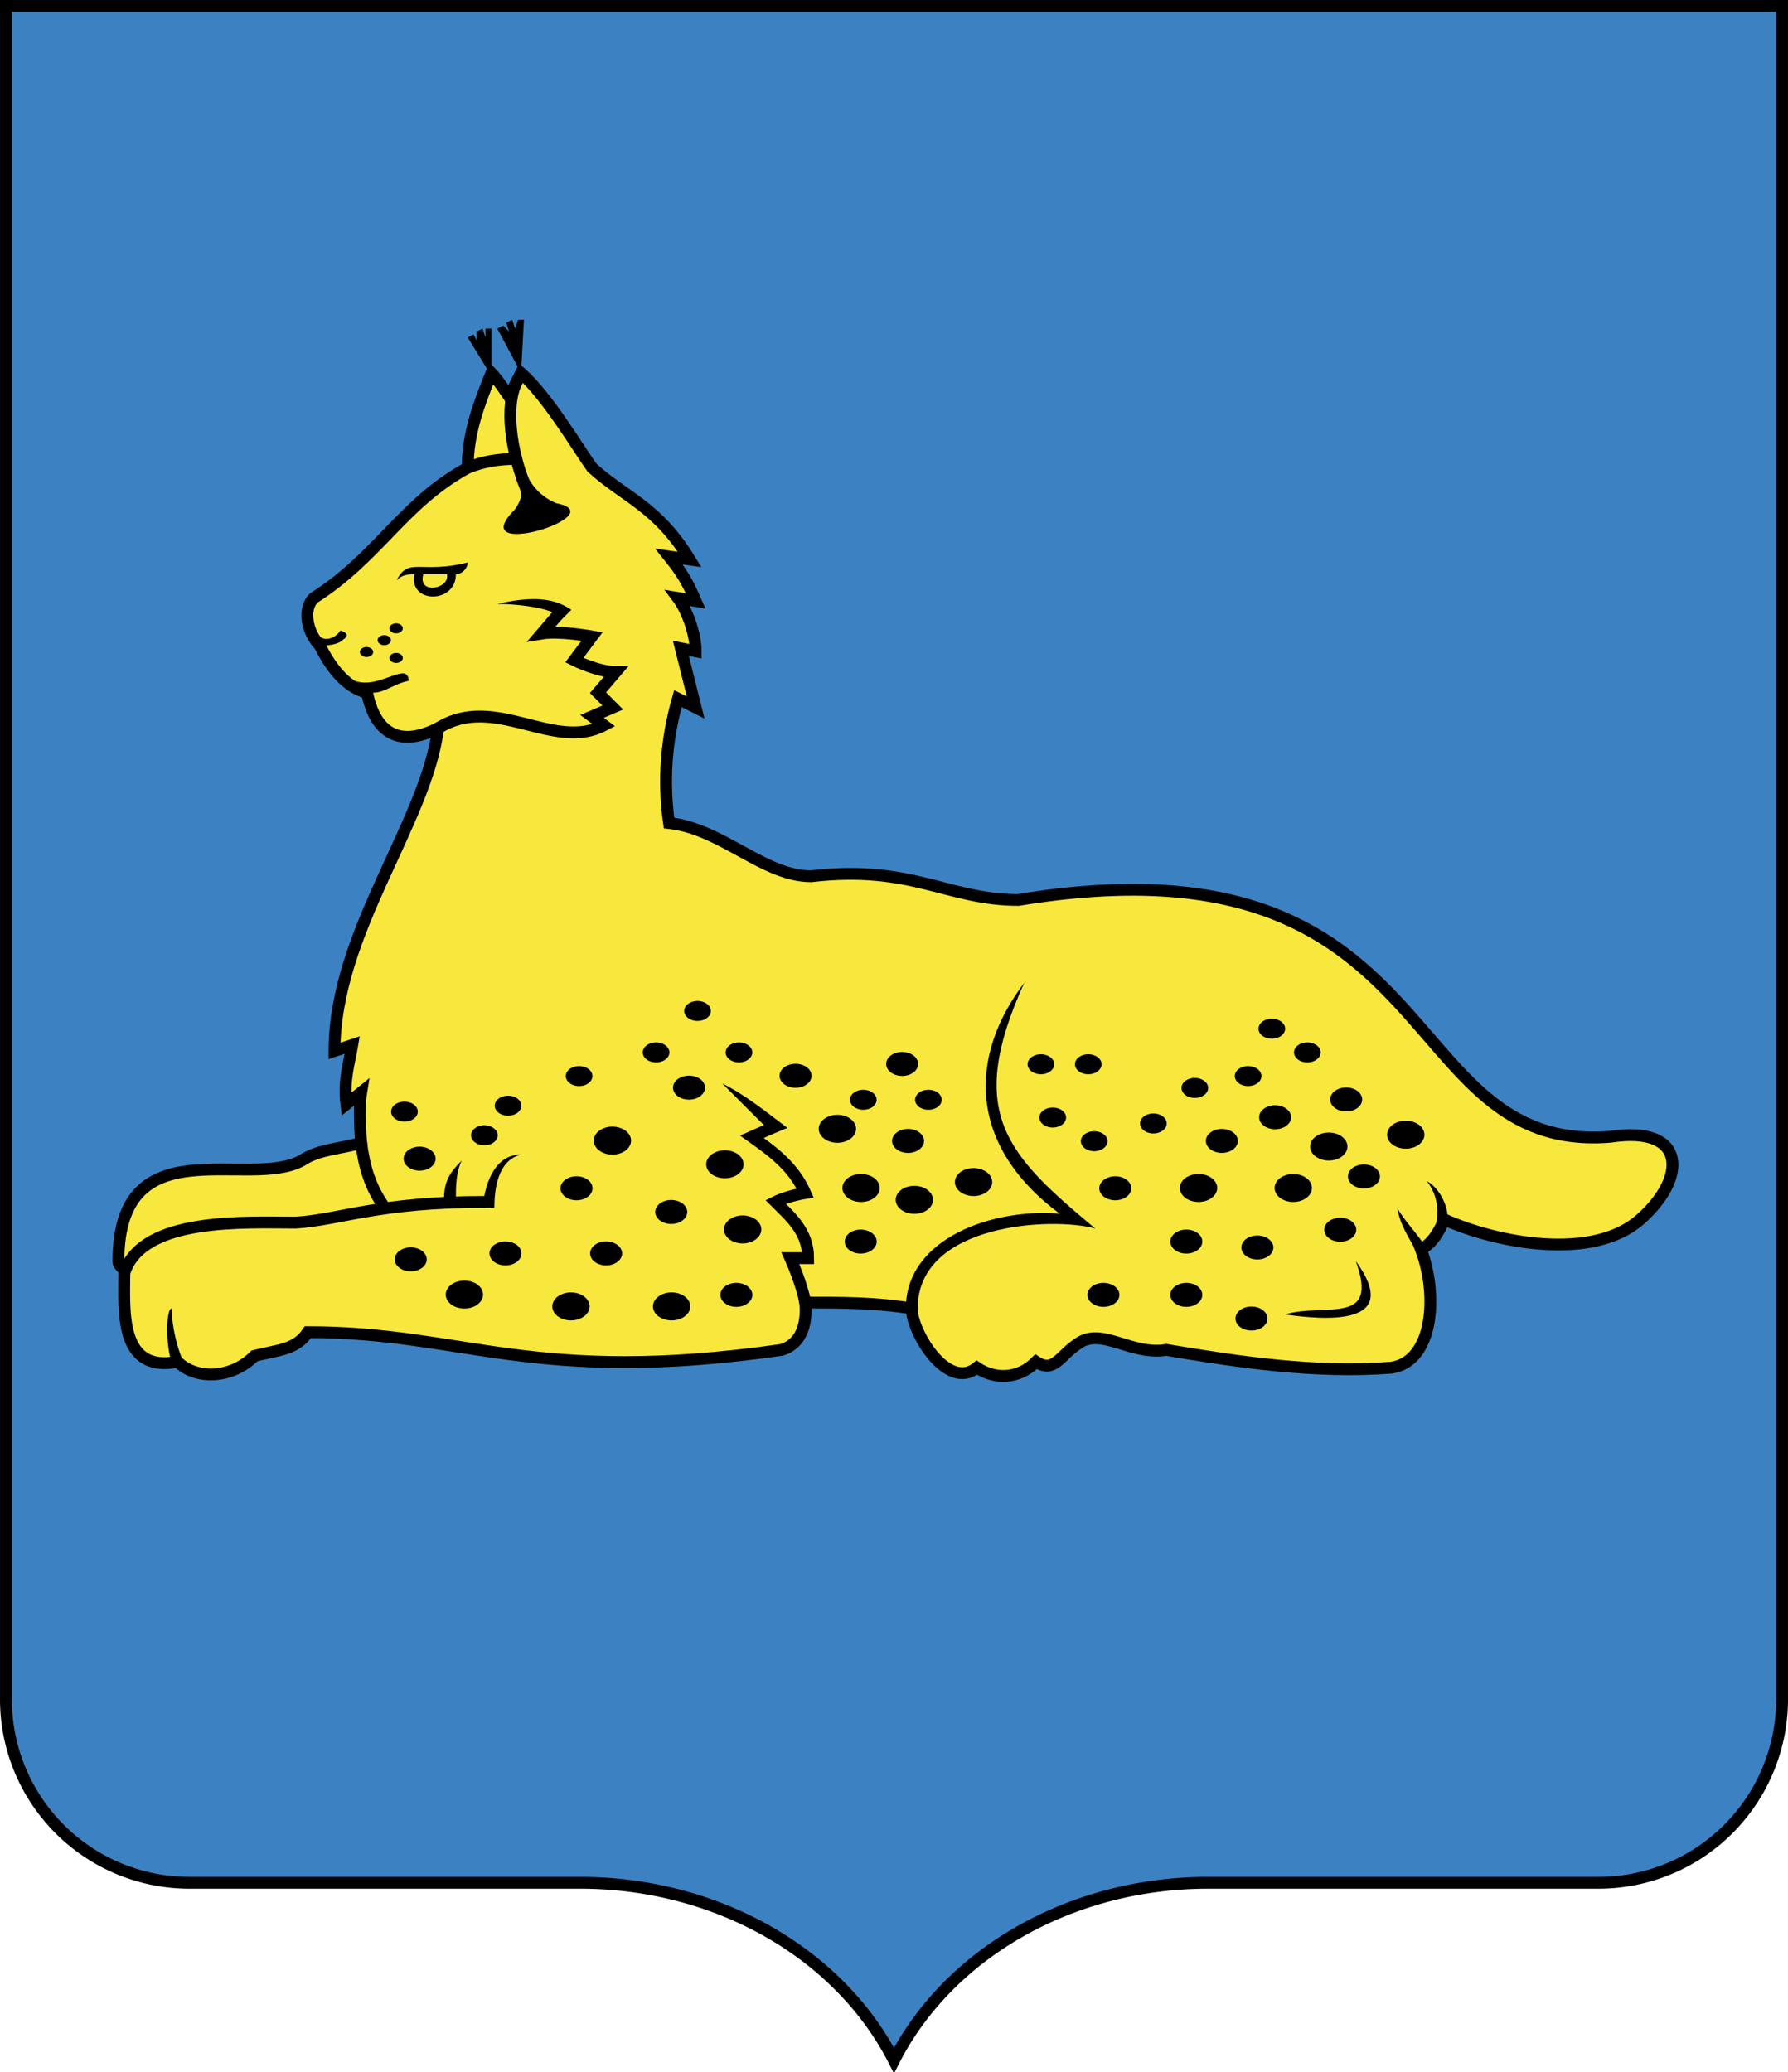 <svg fill="none" viewBox="0 0 604 700" xmlns="http://www.w3.org/2000/svg">

<g stroke="#000" stroke-width="4">
<path d="m602 2v572a62 62 0 0 1-62 62h-132a116 101 0 0 0-106 60 116 101 0 0 0-106-60h-132a62 62 0 0 1-62-62v-572z" fill="#3c82c2"/>
<path d="m166 126c2 2 6 8 6 8l4-8c9 8 19 25 24 32 11 10 22 13 33 31l-7-1c4 5 6 8 9 15l-6-1c3 4 6 12 6 18l-5-1 5 20-6-3c-4 14-5 28-3 42 18 2 32 18 48 18 34-4 46 8 70 8 146-24 126 86 200 80 26-4 26 14 10 28s-48 8-66 0c-2 4-4 8-8 10 6 16 4 38-10 40-26 2-52-2-76-6-12 2-22-8-30-2-6 4-8 10-14 6-6 6-14 6-20 2-10 8-22-12-22-20-12-2-24-2-36-2 0 0 2 13-8 16-84 12-107-6-160-6-4 6-10 6-18 8-8 8-20 8-26 2-20 4-18-18-18-30 0-2-2-2-2-4 0-46 44-24 62-34 6-4 14-4 20-6 0 0-1-11 0-17l-5 4c-1-8 1-14 2-20l-6 2c0-40 31-77 35-109-16 8-22-2-24-12-8-2-13-10-16-16-4-4-6-12-2-16 22-14 30-32 52-44 0-12 4-22 8-32z" fill="#f8e73d"/>
<path d="m158 158c5-2 10-3 17-3m0-27c-5 9-2 25 2 35m-29 83c19-12 39 8 56-1l-4-3 7-3-5-5 6-7c-6 0-14-4-14-4l6-8s-11-2-17-1l6-7m83 233c-1-6-5-15-5-15h6c0-9-6-14-11-19 4-2 10-3 10-3-4-9-11-14-18-19l9-4m-141 6c1 8 3 15 8 22m-88 22c6-19 41-17 58-17 15-1 28-7 64-7"/>
</g>

<g fill="#000" orient="0">
<marker id="a" markerHeight="8" markerWidth="9">
<path d="m9 4a4 3 0 1 0 0 1e-4"/>
</marker>
<path d="m177 108h-2l-1 3-1-3-2 1 1 3-2-2-2 1 8 15m-10-15h-2v3l-1-3-2 1v3l-1-2-2 1 8 13m8 33c1 6 4 6 0 12-18 18 34 2 14-2-5-2-9-6-11-12m-19 32c-16 4-20-2-24 6 2-2 4-2 6-2-2 10 14 10 14 0 2 0 4-2 4-4zm-7 4c1 5-10 7-8 0zm38 16 4-4c-7-5-16-4-25-2 6 0 15 1 19 3m-77 11s4 0 6-2c3-2-1-3-1-3-2 3-6 4-8 1m19 20c4 0 7-3 12-4 0-7-10 3-18 0m190 212c0-29 46-31 60-27-30-25-44-39-24-83-19 25-19 55 12 78-22-2-52 8-52 32m-40-61c-8-6-14-11-22-15l17 17m-94 25c0-6 1-16 9-18-8 0-12 8-13 18m-9-3c0-4 0-9 2-13-4 4-6 7-6 13m339 6c0-4-3-10-7-12 4 5 4 11 3 15m-3 8c-2-4-8-10-10-14 1 6 4 10 6 14m-20 4c8 22-10 14-24 18 14 2 40 4 24-18zm-396 34c-2-4-4-12-4-18-2 0-2 13 0 18"/>
</g>

<g marker-mid="url(#a)">
<path d="m128 210h3l-4 4-6 4 10 2h3" stroke-width=".5"/>
<path d="m128 371h3l27 8 8-10 24-10 26-8 14-14 14 14 42 16h22l38-12h16l-12 18 14 8 20-6 14-12 18-4 8-16 12 8h21"/>
<path d="m128 386h7l-3 34 32-2h34l-10-22 38-34 36-4-42 46 22 28 42-18 16-34-2-26 72 42-4 36h28l22 8 2-24-24-2 12-34 18-8 24-6 6 26-8 18h6" stroke-width="1.2"/>
<path d="m145 431h4l36 4h34l24-26-6-22-38-8 76-4 8 20 18 4 20-6 76 2h32l12-14 26-4h7" stroke-width="1.4"/>
</g>
</svg>
